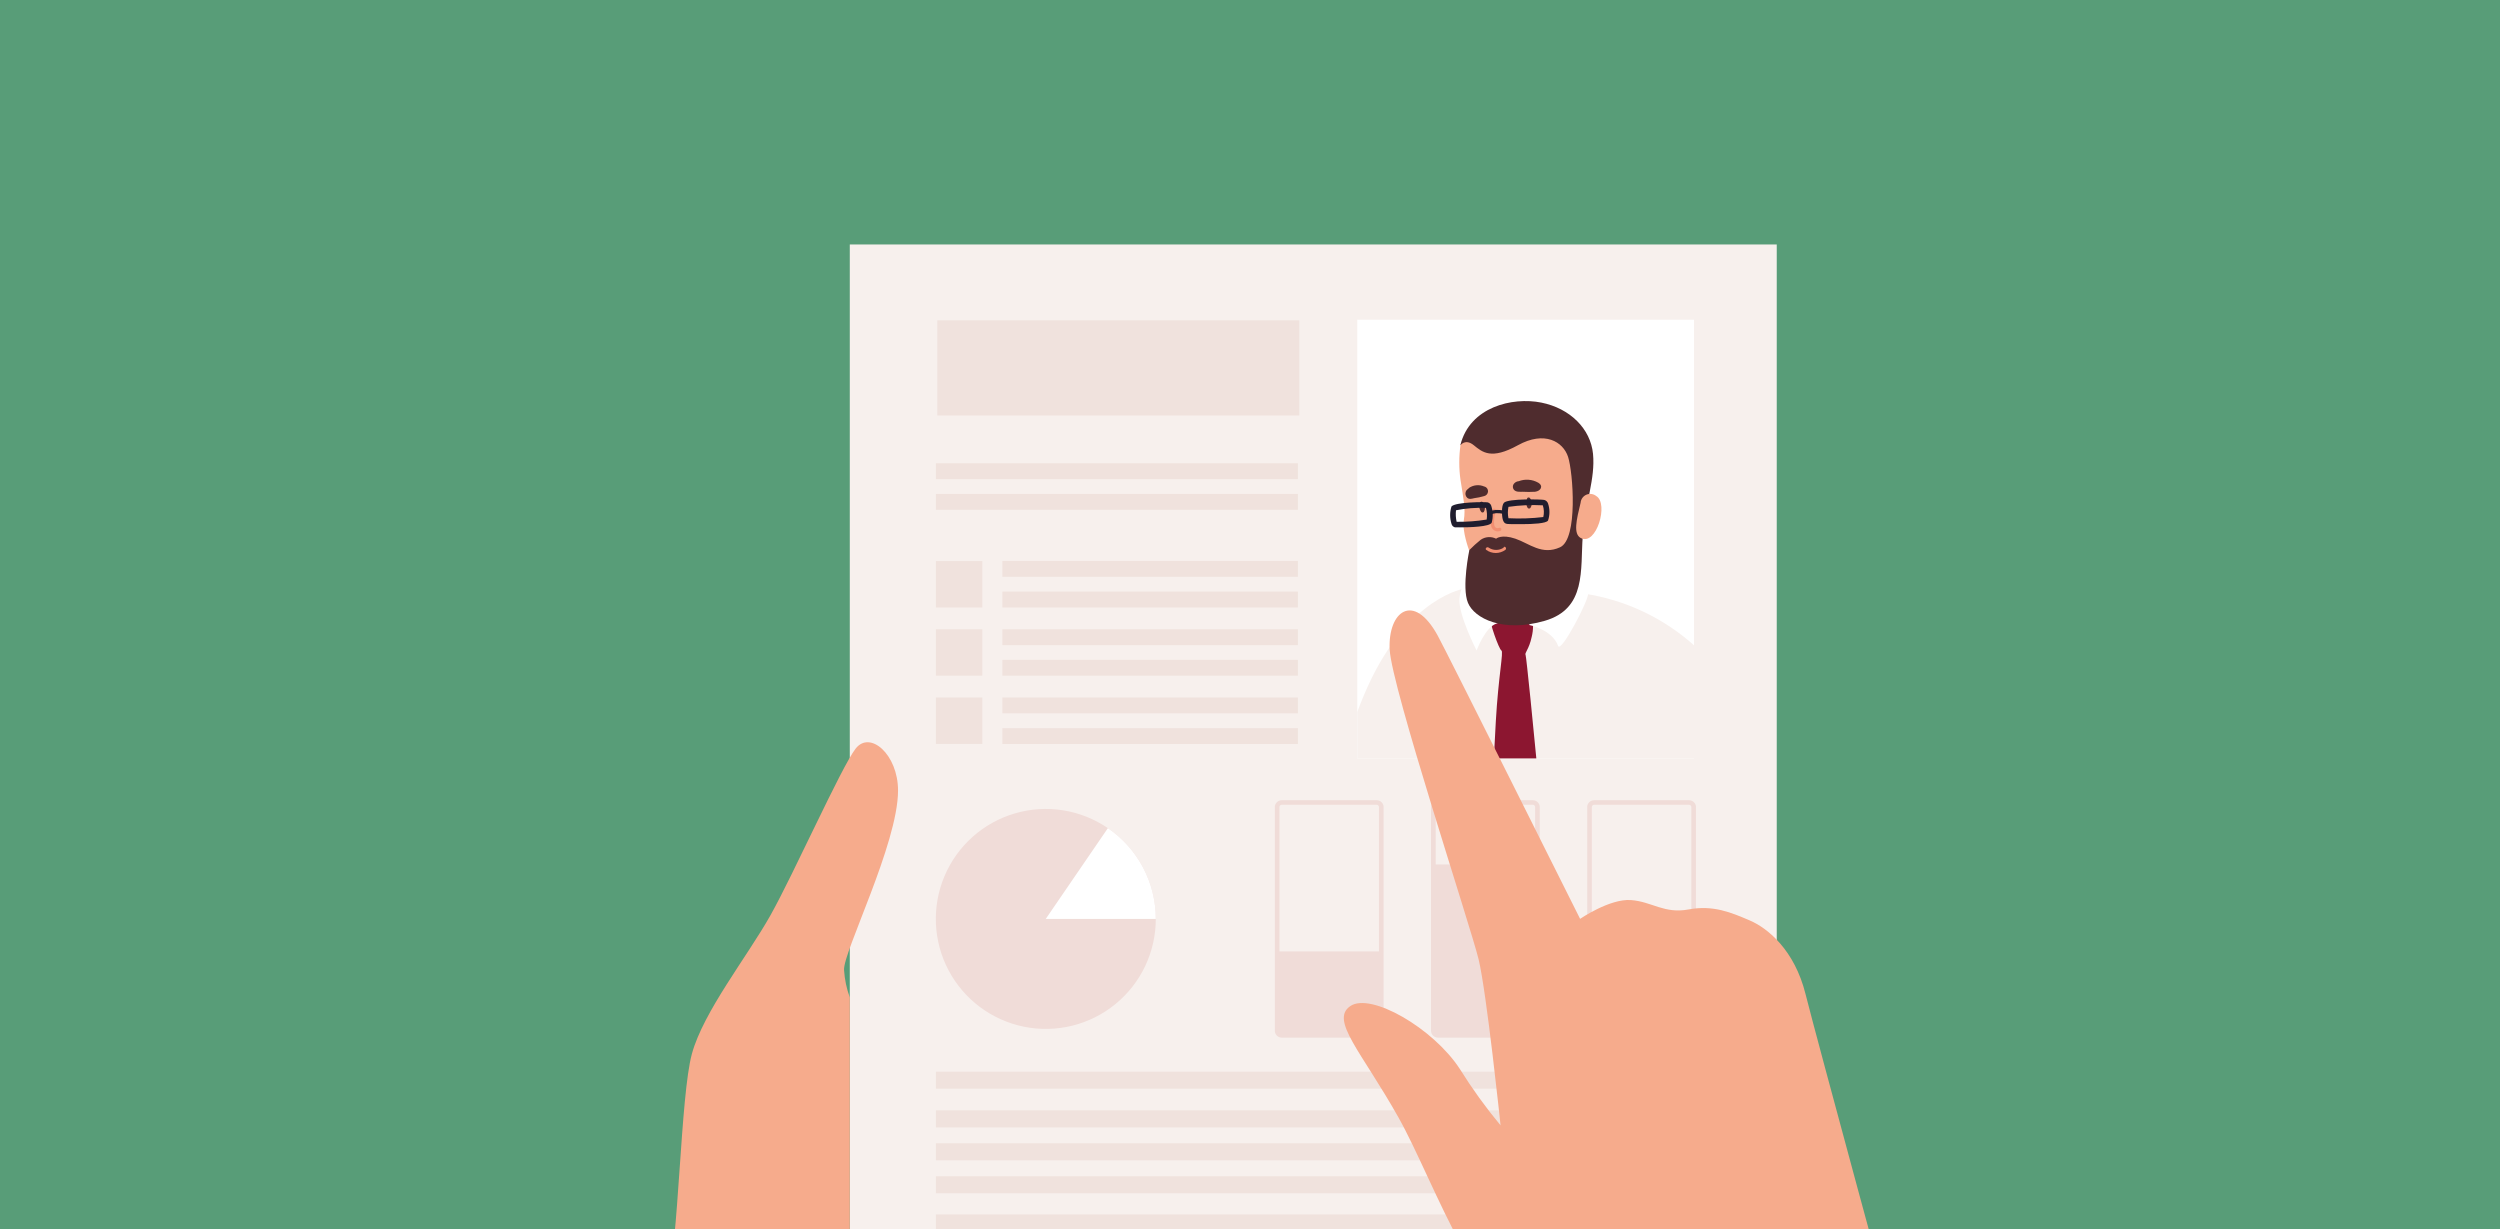 <svg id="Calque_1" data-name="Calque 1" xmlns="http://www.w3.org/2000/svg" xmlns:xlink="http://www.w3.org/1999/xlink" viewBox="0 0 358 176"><defs><style>.cls-1,.cls-2{fill:none;}.cls-2{clip-rule:evenodd;}.cls-3{clip-path:url(#clip-path);}.cls-4{isolation:isolate;}.cls-5{clip-path:url(#clip-path-2);}.cls-6{fill:#589d78;}.cls-7{clip-path:url(#clip-path-4);}.cls-8{fill:#f7f0ed;}.cls-9{clip-path:url(#clip-path-5);}.cls-10{clip-path:url(#clip-path-6);}.cls-11{fill:#fff;}.cls-12{clip-path:url(#clip-path-8);}.cls-13{clip-path:url(#clip-path-9);}.cls-14{fill:#f6ab8c;}.cls-15{clip-path:url(#clip-path-10);}.cls-16{fill:#4f2c2e;}.cls-17{clip-path:url(#clip-path-12);}.cls-18{clip-path:url(#clip-path-14);}.cls-19{clip-path:url(#clip-path-16);}.cls-20{clip-path:url(#clip-path-18);}.cls-21{clip-path:url(#clip-path-20);}.cls-22{fill:#f28f72;}.cls-23{clip-path:url(#clip-path-22);}.cls-24{fill:#8c1630;}.cls-25{clip-path:url(#clip-path-24);}.cls-26{clip-path:url(#clip-path-26);}.cls-27{clip-path:url(#clip-path-28);}.cls-28{clip-path:url(#clip-path-30);}.cls-29{fill:#1f1d2e;}.cls-30{clip-path:url(#clip-path-32);}.cls-31{clip-path:url(#clip-path-34);}.cls-32{clip-path:url(#clip-path-36);}.cls-33{clip-path:url(#clip-path-38);}.cls-34{clip-path:url(#clip-path-40);}.cls-35{clip-path:url(#clip-path-42);}.cls-36{fill:#f0dcd8;}.cls-37{clip-path:url(#clip-path-44);}.cls-38{clip-path:url(#clip-path-46);}.cls-39{clip-path:url(#clip-path-47);}.cls-40{clip-path:url(#clip-path-48);}.cls-41{clip-path:url(#clip-path-50);}.cls-42{clip-path:url(#clip-path-51);}.cls-43{clip-path:url(#clip-path-52);}.cls-44{clip-path:url(#clip-path-54);}.cls-45{clip-path:url(#clip-path-55);}.cls-46{clip-path:url(#clip-path-56);}.cls-47{clip-path:url(#clip-path-58);}.cls-48{clip-path:url(#clip-path-59);}.cls-49{clip-path:url(#clip-path-60);}.cls-50{clip-path:url(#clip-path-61);}.cls-51{clip-path:url(#clip-path-62);}.cls-52{fill:#5eace0;}.cls-53{clip-path:url(#clip-path-63);}.cls-54{clip-path:url(#clip-path-65);}.cls-55{fill:#f0e2dd;}.cls-56{clip-path:url(#clip-path-66);}.cls-57{clip-path:url(#clip-path-67);}.cls-58{clip-path:url(#clip-path-68);}.cls-59{clip-path:url(#clip-path-69);}.cls-60{clip-path:url(#clip-path-70);}.cls-61{clip-path:url(#clip-path-72);}.cls-62{clip-path:url(#clip-path-73);}.cls-63{clip-path:url(#clip-path-74);}.cls-64{clip-path:url(#clip-path-75);}.cls-65{clip-path:url(#clip-path-76);}.cls-66{clip-path:url(#clip-path-77);}.cls-67{clip-path:url(#clip-path-78);}.cls-68{clip-path:url(#clip-path-79);}.cls-69{clip-path:url(#clip-path-80);}.cls-70{clip-path:url(#clip-path-81);}.cls-71{clip-path:url(#clip-path-82);}.cls-72{clip-path:url(#clip-path-83);}</style><clipPath id="clip-path"><rect class="cls-1" width="358" height="176"/></clipPath><clipPath id="clip-path-2"><rect class="cls-1" x="-1" y="-3" width="360" height="273"/></clipPath><clipPath id="clip-path-4"><rect class="cls-1" x="121.69" y="35.01" width="132.74" height="140.99"/></clipPath><clipPath id="clip-path-5"><rect class="cls-1" x="194.36" y="45.79" width="48.22" height="62.81"/></clipPath><clipPath id="clip-path-6"><rect class="cls-1" x="189" y="45" width="64" height="96"/></clipPath><clipPath id="clip-path-8"><path class="cls-2" d="M209.14,63.76a17.78,17.78,0,0,0,0,4.94c.4,2.57.76,4.19.48,5.78s.76,4.33.76,4.33a22.7,22.7,0,0,0,9.92,1.59c4.85-.56,6-3.65,6-3.65s1.39-8.54-.44-11.64-5.48-4.84-7.94-4.41-8.64,1.84-8.78,3.06"/></clipPath><clipPath id="clip-path-9"><rect class="cls-1" x="194" y="45" width="49" height="64"/></clipPath><clipPath id="clip-path-10"><path class="cls-2" d="M211.93,72a.24.24,0,0,1,.4-.09,1.29,1.29,0,0,1,.28.59,1.13,1.13,0,0,1-.12.8.24.24,0,0,1-.38,0,1.36,1.36,0,0,1-.18-1.33"/></clipPath><clipPath id="clip-path-12"><path class="cls-2" d="M218.69,71.34a.25.25,0,0,1,.41,0,1.21,1.21,0,0,1,.23.61,1.12,1.12,0,0,1-.18.79.25.25,0,0,1-.38,0,1.38,1.38,0,0,1-.08-1.35"/></clipPath><clipPath id="clip-path-14"><path class="cls-2" d="M220.27,69.12a3.28,3.28,0,0,0-2.82-.2l-.07,0a1,1,0,0,0-.56.32.69.69,0,0,0,0,.92c.3.32.81.26,1.2.26a15.44,15.44,0,0,0,1.8,0c.81-.1,1.26-.83.43-1.32"/></clipPath><clipPath id="clip-path-16"><path class="cls-2" d="M212.57,69.68a2.27,2.27,0,0,0-2.28.24l0,.06a.78.78,0,0,0-.38.4.81.81,0,0,0,.19.9c.3.27.69.13,1,.06a8.87,8.87,0,0,0,1.43-.3.71.71,0,0,0,.09-1.36"/></clipPath><clipPath id="clip-path-18"><path class="cls-2" d="M226.8,85a30.4,30.4,0,0,1,15.94,7.55c7.15,6.65,9.37,17.23,8,27.59s-4.85,20-18.11,15.12-17-9.58-17-9.58-11.84-3-12.08-3.21-.56-11.67.47-19.93,5.46-16.7,5.46-16.7Z"/></clipPath><clipPath id="clip-path-20"><path class="cls-2" d="M213.74,73c.06-.3.52-.17.46.13-.1.5-.75,2.89.51,2.45.29-.1.41.36.12.46a1,1,0,0,1-1.29-.66,4.32,4.32,0,0,1,.2-2.38"/></clipPath><clipPath id="clip-path-22"><path class="cls-2" d="M213.42,88.47c-.21.47,1.24,4.52,1.58,4.68s-.43,3.65-.8,10.16-1.48,29.11-1.45,31.13,3.7,5.25,4.49,4.93,4.93-3.31,5.09-4.55-3.67-40.64-3.86-41,.47-.75.87-2.62a6.43,6.43,0,0,0,0-3.12Z"/></clipPath><clipPath id="clip-path-24"><path class="cls-2" d="M209.82,84.26s-8.06,1.1-13.94,14-6.19,27.87,0,32.48,18.15.64,21.66-2.86,12.57-11.59,17.26-12.79c0,0-.56-5.16-3-5.87s-27,5.8-27.4,5.64,5.44-30.65,5.44-30.65"/></clipPath><clipPath id="clip-path-26"><path class="cls-2" d="M209,85.68c-.22,2.3,2.45,7.47,2.45,7.47s1.26-3.44,2.91-3.87-3.6-7-3.6-7A4.86,4.86,0,0,0,209,85.68"/></clipPath><clipPath id="clip-path-28"><path class="cls-2" d="M225.11,82.49s-4.21,5.44-5.09,6a3,3,0,0,0-1.07,1s3.33.65,4.17,3c.4,1.11,4.4-6.58,4.29-7.45s-2.3-2.49-2.3-2.49"/></clipPath><clipPath id="clip-path-30"><path class="cls-2" d="M217.86,75.06c-1.15,0-2.13,0-2.15-.06q-.36-.07-.51-.6c-.15-.52-.22-2,.17-2.41.61-.62,5.41-.49,5.77-.4a.79.79,0,0,1,.54.51,3.81,3.81,0,0,1,0,2.44c-.25.42-2.18.52-3.78.52M216,74.21a29.21,29.21,0,0,0,5-.17,3.1,3.1,0,0,0-.07-1.68,25.34,25.34,0,0,0-4.92.22,4.07,4.07,0,0,0,0,1.63"/></clipPath><clipPath id="clip-path-32"><path class="cls-2" d="M209.06,75.51h-.73a.67.67,0,0,1-.48-.51,4.14,4.14,0,0,1,0-2.47c.54-.65,4.85-.67,5.19-.59a.75.75,0,0,1,.49.44,4.2,4.2,0,0,1,.08,2.47c-.28.59-3.18.67-4.58.67m-.44-.8a24.25,24.25,0,0,0,4.3-.32,3.84,3.84,0,0,0-.1-1.67,18.56,18.56,0,0,0-4.29.34,4.86,4.86,0,0,0,.09,1.65"/></clipPath><clipPath id="clip-path-34"><path class="cls-2" d="M215.35,73.11a4.75,4.75,0,0,0-1.13-.09,3.24,3.24,0,0,0-.92.21.24.24,0,0,0,.13.46,3.06,3.06,0,0,1,.79-.2,4.18,4.18,0,0,1,1,.08c.3.06.43-.4.13-.46"/></clipPath><clipPath id="clip-path-36"><path class="cls-2" d="M209.14,63.76s.68-1,1.91,0,2.5,2.11,6.31,0,6.48-.52,7.19,1.67S226,77.18,223.4,78.37,219,77.82,217,77.14s-2.76,0-2.76,0a2.17,2.17,0,0,0-2.21.16,17.77,17.77,0,0,0-1.62,1.47s-1.12,5.32-.2,7.55,5,4.32,11,2.58,5.08-7.35,5.44-12.15,1.82-8.18,1.47-11.76-3.27-6.51-7.41-7.34-10.23.63-11.58,6.07"/></clipPath><clipPath id="clip-path-38"><path class="cls-2" d="M215.33,78.42a1.92,1.92,0,0,1-2.15,0c-.24-.19-.58.14-.35.33a2.34,2.34,0,0,0,2.73,0c.25-.18,0-.59-.23-.41"/></clipPath><clipPath id="clip-path-40"><path class="cls-2" d="M226.35,71.92a1.38,1.38,0,0,1,2.24-.88c1.81,1.06,0,7.21-2.23,6-1.08-.59-.63-2.54,0-5.12"/></clipPath><clipPath id="clip-path-42"><path class="cls-2" d="M165.51,131.59a15.75,15.75,0,1,1-6.86-13,15.76,15.76,0,0,1,6.86,13"/></clipPath><clipPath id="clip-path-44"><path class="cls-2" d="M165.51,131.59H149.75l8.9-13a15.76,15.76,0,0,1,6.86,13"/></clipPath><clipPath id="clip-path-46"><rect class="cls-1" x="182.56" y="114.58" width="15.57" height="34.01"/></clipPath><clipPath id="clip-path-47"><rect class="cls-1" x="182" y="114" width="17" height="35"/></clipPath><clipPath id="clip-path-48"><path class="cls-2" d="M197.14,148.59H183.55a1,1,0,0,1-1-1v-32a1,1,0,0,1,1-1h13.59a1,1,0,0,1,1,1v32A1,1,0,0,1,197.14,148.59Zm-13.59-33.35a.33.33,0,0,0-.33.33v32a.34.34,0,0,0,.33.34h13.59a.34.34,0,0,0,.33-.34v-32a.33.33,0,0,0-.33-.33Z"/></clipPath><clipPath id="clip-path-50"><rect class="cls-1" x="204.92" y="114.58" width="15.57" height="34.01"/></clipPath><clipPath id="clip-path-51"><rect class="cls-1" x="204" y="114" width="17" height="35"/></clipPath><clipPath id="clip-path-52"><path class="cls-2" d="M219.5,148.59H205.92a1,1,0,0,1-1-1v-32a1,1,0,0,1,1-1H219.5a1,1,0,0,1,1,1v32A1,1,0,0,1,219.5,148.59Zm-13.58-33.35a.33.33,0,0,0-.33.33v32a.33.33,0,0,0,.33.34H219.5a.34.34,0,0,0,.33-.34v-32a.33.33,0,0,0-.33-.33Z"/></clipPath><clipPath id="clip-path-54"><rect class="cls-1" x="227.29" y="114.58" width="15.57" height="34.01"/></clipPath><clipPath id="clip-path-55"><rect class="cls-1" x="227" y="114" width="16" height="35"/></clipPath><clipPath id="clip-path-56"><path class="cls-2" d="M241.87,148.59H228.28a1,1,0,0,1-1-1v-32a1,1,0,0,1,1-1h13.59a1,1,0,0,1,1,1v32A1,1,0,0,1,241.87,148.59Zm-13.59-33.35a.33.33,0,0,0-.33.33v32a.34.34,0,0,0,.33.34h13.59a.34.34,0,0,0,.33-.34v-32a.33.33,0,0,0-.33-.33Z"/></clipPath><clipPath id="clip-path-58"><rect class="cls-1" x="134" y="114.58" width="108.86" height="34.01"/></clipPath><clipPath id="clip-path-59"><rect class="cls-1" x="182" y="123" width="61" height="26"/></clipPath><clipPath id="clip-path-60"><rect class="cls-1" x="182.89" y="136.24" width="14.91" height="12.02"/></clipPath><clipPath id="clip-path-61"><rect class="cls-1" x="205.25" y="123.79" width="14.91" height="24.46"/></clipPath><clipPath id="clip-path-62"><rect class="cls-1" x="227.62" y="142.25" width="14.91" height="6.01"/></clipPath><clipPath id="clip-path-63"><path class="cls-2" d="M89,197.92s4.79-7.4,6.51-13.78,1.92-27.18,3.57-33.23S107,137,110.33,131.07s10.13-21.19,12.19-23.86,6.08.82,6.08,6c0,7.61-7.93,23.24-7.73,25.71a14,14,0,0,0,.82,3.91v58.42a31,31,0,0,1-3.9,8.36,55.31,55.31,0,0,1-7.45,8.09Z"/></clipPath><clipPath id="clip-path-65"><rect class="cls-1" x="134.02" y="153.46" width="108.56" height="2.44"/></clipPath><clipPath id="clip-path-66"><rect class="cls-1" x="134.02" y="159" width="108.56" height="2.44"/></clipPath><clipPath id="clip-path-67"><rect class="cls-1" x="134.02" y="163.72" width="108.56" height="2.44"/></clipPath><clipPath id="clip-path-68"><rect class="cls-1" x="134.02" y="168.44" width="108.56" height="2.44"/></clipPath><clipPath id="clip-path-69"><rect class="cls-1" x="134.02" y="173.9" width="108.56" height="2.1"/></clipPath><clipPath id="clip-path-70"><path class="cls-2" d="M240.72,212.53A38.08,38.08,0,0,0,223.85,195c-12.11-6-18.28-25.55-23.6-35s-9.81-13.9-6.9-15.92,11.89,3.14,15.7,9a73.69,73.69,0,0,0,5.83,8.07s-2-19.05-3.14-23.76S199.26,98.4,199,93s3.39-8.33,6.87-2c1,1.77,20.4,40.58,20.4,40.58s4.26-2.92,7.29-2.69,4.75,2,8.26,1.34,6.11.45,8.73,1.57,6.43,4.26,8,10.54,13.68,50.74,13.68,50.74Z"/></clipPath><clipPath id="clip-path-72"><rect class="cls-1" x="134.22" y="45.87" width="51.84" height="13.62"/></clipPath><clipPath id="clip-path-73"><rect class="cls-1" x="134.02" y="66.34" width="51.84" height="2.27"/></clipPath><clipPath id="clip-path-74"><rect class="cls-1" x="134.02" y="70.73" width="51.84" height="2.27"/></clipPath><clipPath id="clip-path-75"><rect class="cls-1" x="143.54" y="80.33" width="42.32" height="2.27"/></clipPath><clipPath id="clip-path-76"><rect class="cls-1" x="143.54" y="84.72" width="42.32" height="2.27"/></clipPath><clipPath id="clip-path-77"><rect class="cls-1" x="143.54" y="90.11" width="42.32" height="2.27"/></clipPath><clipPath id="clip-path-78"><rect class="cls-1" x="143.54" y="94.49" width="42.32" height="2.27"/></clipPath><clipPath id="clip-path-79"><rect class="cls-1" x="143.54" y="99.88" width="42.32" height="2.27"/></clipPath><clipPath id="clip-path-80"><rect class="cls-1" x="143.54" y="104.27" width="42.32" height="2.27"/></clipPath><clipPath id="clip-path-81"><rect class="cls-1" x="134.02" y="80.34" width="6.65" height="6.65"/></clipPath><clipPath id="clip-path-82"><rect class="cls-1" x="134.02" y="90.11" width="6.65" height="6.65"/></clipPath><clipPath id="clip-path-83"><rect class="cls-1" x="134.02" y="99.88" width="6.65" height="6.65"/></clipPath></defs><g class="cls-3"><g class="cls-4"><g class="cls-5"><g class="cls-3"><rect class="cls-6" x="-5.28" y="-8" width="368.57" height="282.51"/></g><g class="cls-7"><rect class="cls-8" x="116.69" y="30.01" width="142.74" height="195.13"/></g><g class="cls-9"><g class="cls-4"><g class="cls-10"><g class="cls-9"><rect class="cls-11" x="189.36" y="40.79" width="58.22" height="72.81"/></g><g class="cls-12"><g class="cls-13"><rect class="cls-14" x="203.97" y="55.64" width="27.84" height="29.85"/></g></g><g class="cls-15"><g class="cls-13"><rect class="cls-16" x="206.83" y="66.8" width="10.81" height="11.58"/></g></g><g class="cls-17"><g class="cls-13"><rect class="cls-16" x="213.55" y="66.2" width="10.79" height="11.58"/></g></g><g class="cls-18"><g class="cls-13"><rect class="cls-16" x="211.65" y="63.7" width="14.06" height="11.78"/></g></g><g class="cls-19"><g class="cls-13"><rect class="cls-16" x="204.8" y="64.48" width="13.24" height="11.96"/></g></g><g class="cls-20"><g class="cls-13"><rect class="cls-8" x="198.35" y="79.98" width="57.79" height="61.58"/></g></g><g class="cls-21"><g class="cls-13"><rect class="cls-22" x="208.42" y="67.85" width="11.57" height="13.26"/></g></g><g class="cls-23"><g class="cls-13"><rect class="cls-24" x="207.75" y="83.04" width="19.58" height="61.35"/></g></g><g class="cls-25"><g class="cls-13"><rect class="cls-8" x="186.35" y="79.26" width="53.44" height="58.62"/></g></g><g class="cls-26"><g class="cls-13"><rect class="cls-11" x="203.95" y="77.29" width="15.69" height="20.86"/></g></g><g class="cls-27"><g class="cls-13"><rect class="cls-11" x="213.95" y="77.49" width="18.46" height="20.05"/></g></g><g class="cls-28"><g class="cls-13"><rect class="cls-29" x="210.08" y="66.51" width="16.78" height="13.54"/></g></g><g class="cls-30"><g class="cls-13"><rect class="cls-29" x="202.68" y="66.9" width="16.11" height="13.62"/></g></g><g class="cls-31"><g class="cls-13"><rect class="cls-29" x="208.13" y="68.01" width="12.39" height="10.69"/></g></g><g class="cls-32"><g class="cls-13"><rect class="cls-16" x="204.14" y="52.47" width="29.04" height="42.12"/></g></g><g class="cls-33"><g class="cls-13"><rect class="cls-22" x="207.75" y="73.37" width="12.91" height="10.88"/></g></g><g class="cls-34"><g class="cls-13"><rect class="cls-14" x="220.71" y="65.73" width="13.63" height="16.47"/></g></g></g></g></g><g class="cls-35"><g class="cls-3"><rect class="cls-36" x="129" y="110.83" width="41.5" height="41.51"/></g></g><g class="cls-37"><g class="cls-3"><rect class="cls-11" x="144.75" y="113.58" width="25.75" height="23.01"/></g></g><g class="cls-38"><g class="cls-4"><g class="cls-39"><g class="cls-40"><g class="cls-39"><rect class="cls-36" x="177.56" y="109.58" width="25.57" height="44.01"/></g></g></g></g></g><g class="cls-41"><g class="cls-4"><g class="cls-42"><g class="cls-43"><g class="cls-42"><rect class="cls-36" x="199.92" y="109.58" width="25.57" height="44.01"/></g></g></g></g></g><g class="cls-44"><g class="cls-4"><g class="cls-45"><g class="cls-46"><g class="cls-45"><rect class="cls-36" x="222.29" y="109.58" width="25.57" height="44.01"/></g></g></g></g></g><g class="cls-47"><g class="cls-4"><g class="cls-48"><g class="cls-49"><rect class="cls-36" x="177.89" y="131.24" width="24.91" height="22.02"/></g><g class="cls-50"><rect class="cls-36" x="200.25" y="118.79" width="24.91" height="34.46"/></g><g class="cls-51"><rect class="cls-52" x="222.62" y="137.25" width="24.91" height="16.01"/></g></g></g></g><g class="cls-53"><g class="cls-3"><rect class="cls-14" x="83.99" y="101.29" width="49.62" height="121.38"/></g></g><g class="cls-54"><rect class="cls-55" x="129.02" y="148.46" width="118.56" height="12.44"/></g><g class="cls-56"><rect class="cls-55" x="129.02" y="154" width="118.56" height="12.44"/></g><g class="cls-57"><rect class="cls-55" x="129.02" y="158.72" width="118.56" height="12.44"/></g><g class="cls-58"><rect class="cls-55" x="129.02" y="163.44" width="118.56" height="12.44"/></g><g class="cls-59"><rect class="cls-55" x="129.02" y="168.9" width="118.56" height="12.44"/></g><g class="cls-60"><g class="cls-3"><rect class="cls-14" x="187.44" y="82.44" width="89.83" height="135.09"/></g></g><g class="cls-61"><rect class="cls-55" x="129.22" y="40.87" width="61.84" height="23.62"/></g><g class="cls-62"><rect class="cls-55" x="129.02" y="61.34" width="61.84" height="12.27"/></g><g class="cls-63"><rect class="cls-55" x="129.02" y="65.73" width="61.84" height="12.27"/></g><g class="cls-64"><rect class="cls-55" x="138.54" y="75.33" width="52.32" height="12.27"/></g><g class="cls-65"><rect class="cls-55" x="138.54" y="79.72" width="52.32" height="12.27"/></g><g class="cls-66"><rect class="cls-55" x="138.54" y="85.11" width="52.32" height="12.27"/></g><g class="cls-67"><rect class="cls-55" x="138.54" y="89.49" width="52.32" height="12.27"/></g><g class="cls-68"><rect class="cls-55" x="138.54" y="94.88" width="52.32" height="12.27"/></g><g class="cls-69"><rect class="cls-55" x="138.54" y="99.27" width="52.32" height="12.27"/></g><g class="cls-70"><rect class="cls-55" x="129.02" y="75.34" width="16.65" height="16.65"/></g><g class="cls-71"><rect class="cls-55" x="129.02" y="85.11" width="16.65" height="16.65"/></g><g class="cls-72"><rect class="cls-55" x="129.02" y="94.88" width="16.65" height="16.65"/></g></g></g></g></svg>